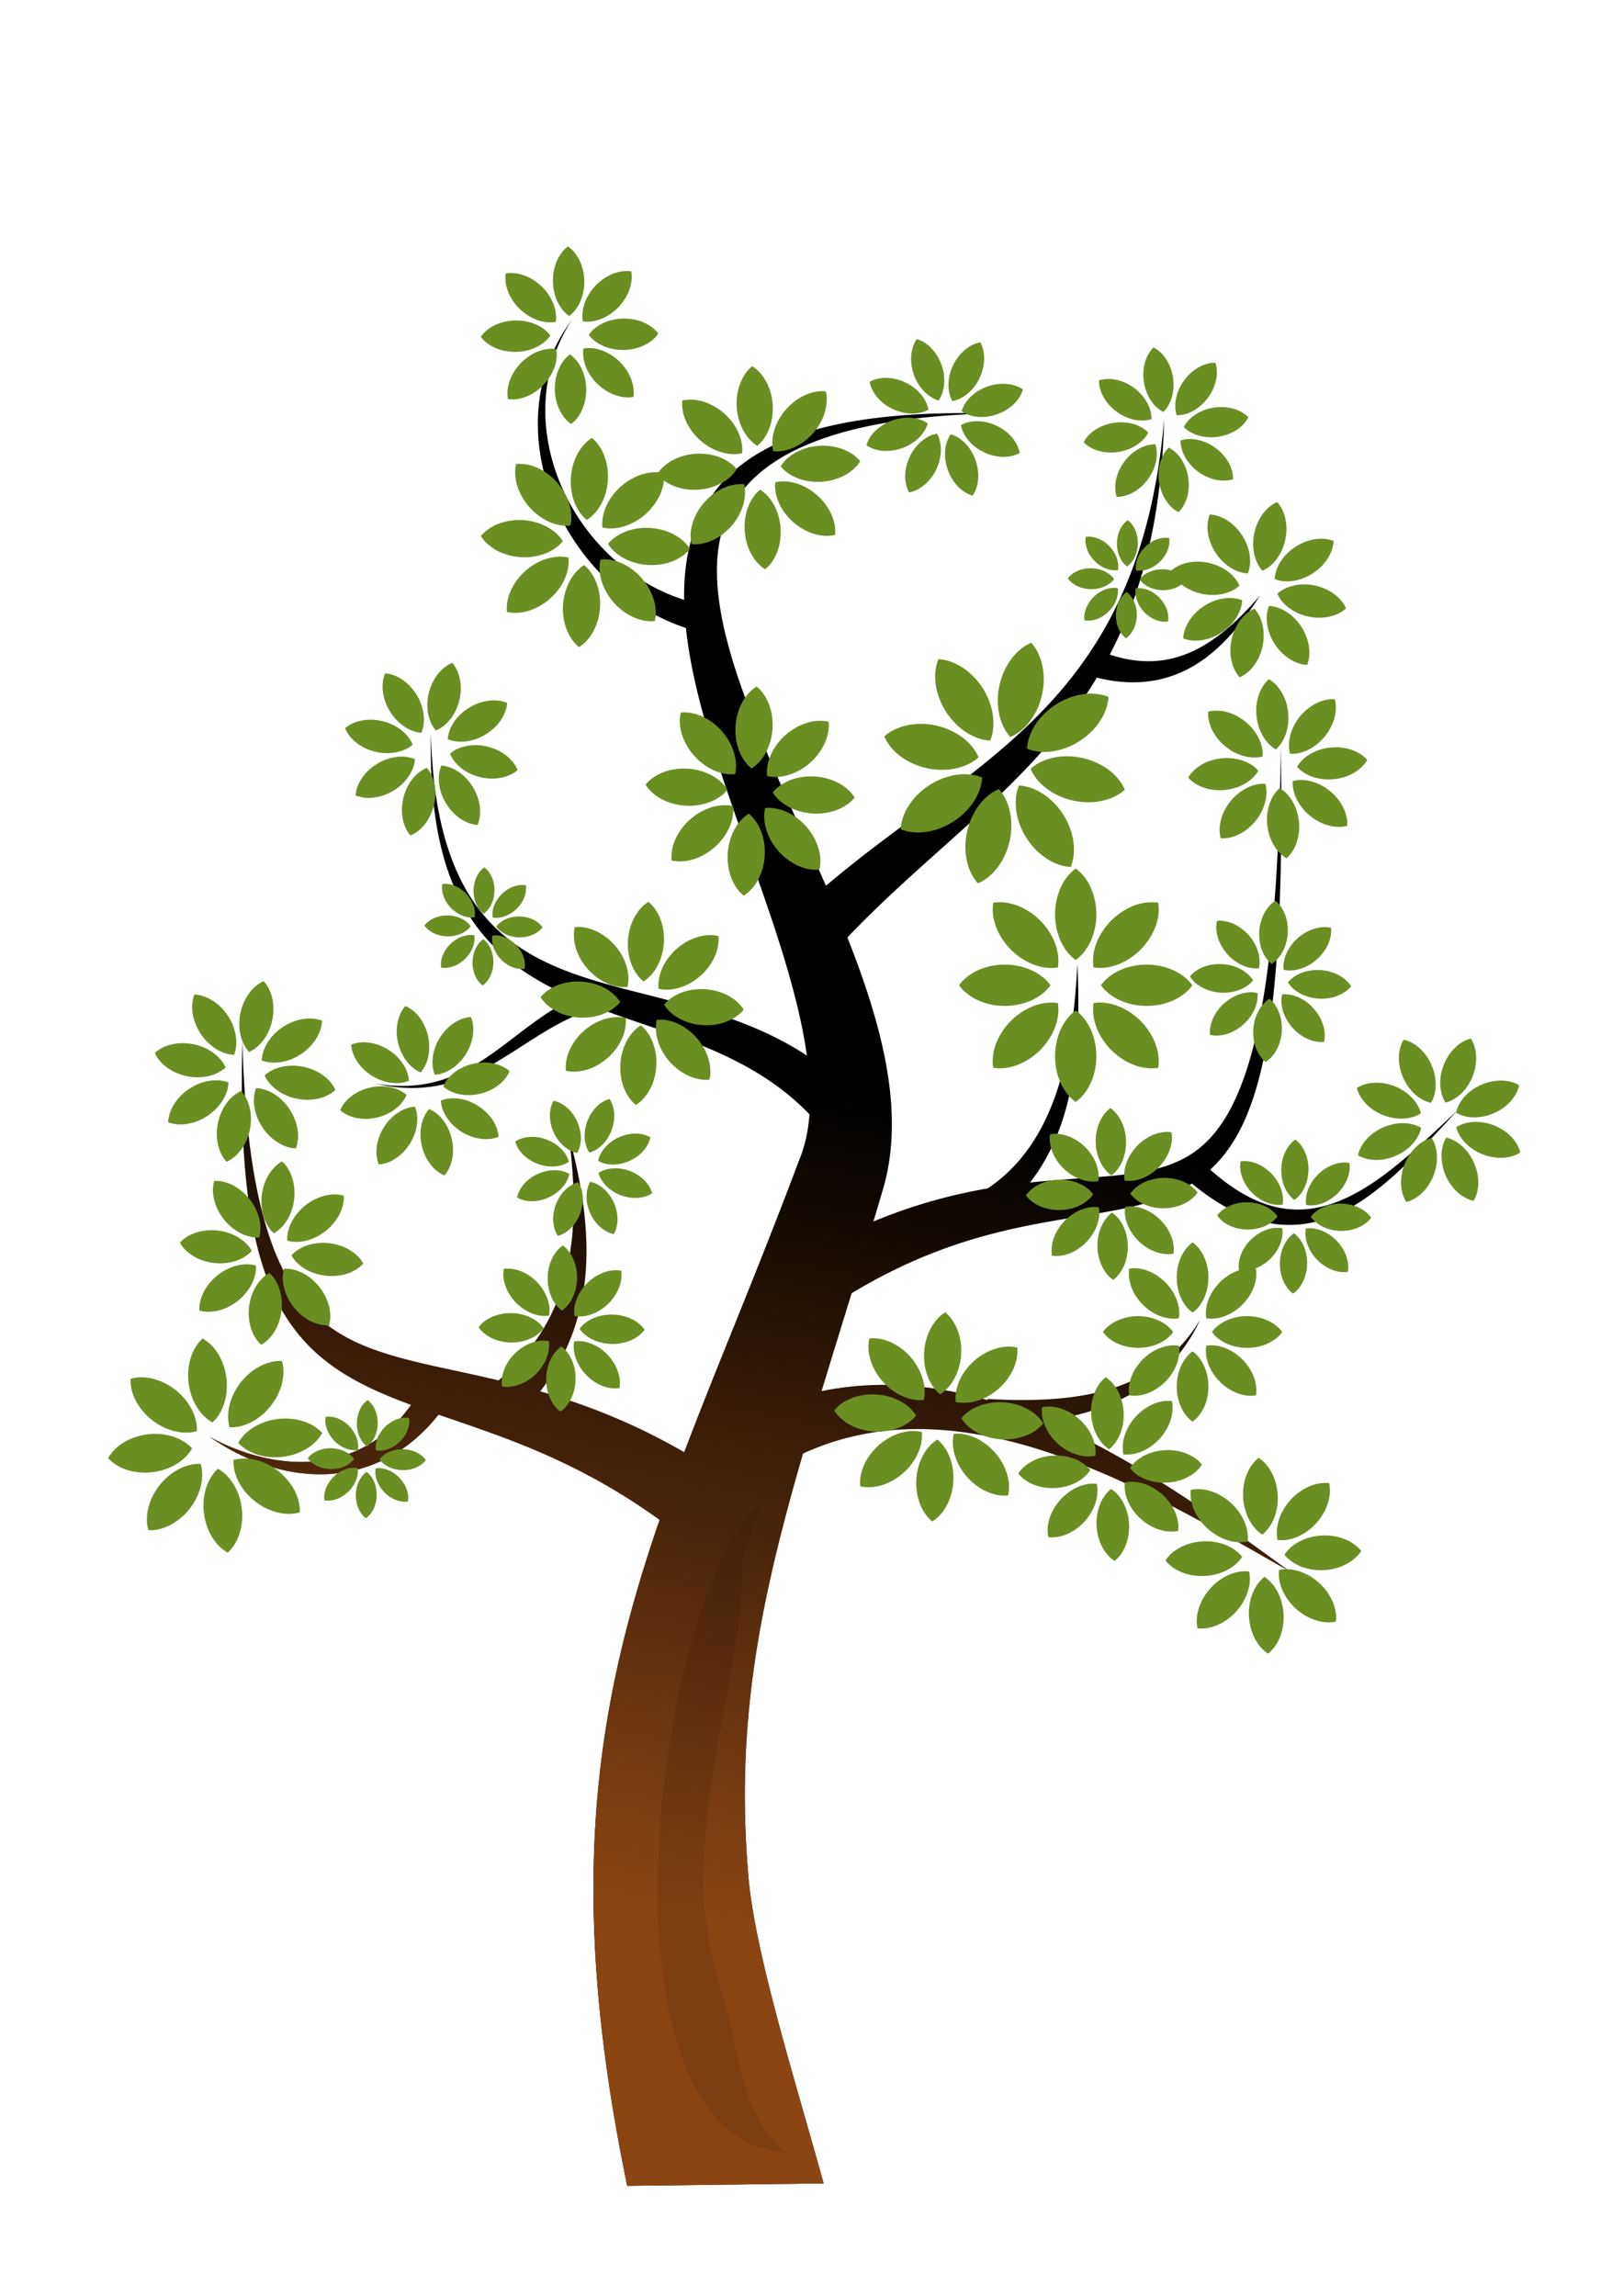 <svg xmlns="http://www.w3.org/2000/svg" xmlns:xlink="http://www.w3.org/1999/xlink" width="210mm" height="297mm" viewBox="0 0 744.094 1052.362"><defs><linearGradient id="a"><stop offset="0" stop-color="#8b4513"/><stop offset="1" stop-color="#8b4513" stop-opacity="0"/></linearGradient><linearGradient xlink:href="#a" id="b" x1="311.455" y1="875.368" x2="382.802" y2="502.17" gradientUnits="userSpaceOnUse"/></defs><path d="M262.06 146.809c-17.935 24.1-19.473 54.638-8.796 81.84 10.322 26.297 32.19 49.511 61.205 59.212 1.19 11.314 3.588 23.125 6.717 35.145 9.47 36.388 27.383 80.013 38.382 116.4 4.765 15.763 8.45 30.674 10.368 44.446-10.183-6.677-20.774-11.668-31.358-15.62-21.524-8.036-46.37-12.81-65.474-18.591-20.191-6.11-38.319-14.267-51.791-30.682-13.621-16.596-22.802-42.016-23.739-82.807-.93 40.521 6.26 67.297 19.254 86.17 11.727 17.034 27.945 27.275 46.037 35.164-14.052 6.897-25.346 17.022-36.486 24.955-7.256 5.168-14.8 9.726-23.52 12.5-8.734 2.779-18.766 3.805-30.95 1.74 12.035 2.78 22.265 2.54 31.529.374 9.276-2.17 17.455-6.237 25.335-10.94 15.152-9.04 27.907-19.38 45.157-24.13 19.905 7.598 38.4 12.533 58.144 21.788 14.324 6.715 27.544 15.075 39.045 27.03-.597 7.887-2.161 14.82-4.691 20.845-16.386 43.74-31.582 79.865-45.563 115.43a1742.023 1742.023 0 00-7.181 18.598c-23.852-13.788-45.993-22.1-66.026-27.893 12.83-16.597 18.928-34.431 20.666-52.66 2.005-21.022-1.705-43.021-7.635-65.115 3.07 23.019 3.52 44.39-1.214 63.61-4.682 19.002-14.282 35.33-30.903 49.155-21.904-5.262-38.945-7.903-55.029-13.416-9.008-3.087-17.036-6.946-24.113-12.482-7.096-5.551-13.508-13-18.98-23.475-11.06-21.17-17.905-53.934-19.313-105.927-1.397 51.562 2.516 85.682 11.634 109.377 4.614 11.99 10.626 21.497 18.133 29.328 7.514 7.837 16.277 13.733 26.028 18.662 6.56 3.316 13.829 6.28 21.523 9.13-10.238 14.419-23.673 22.532-38.828 25.186-16.913 2.962-35.818-.935-53.584-10.572 16.436 11.397 35.534 18.091 54.355 17.123 18.306-.942 36.373-9.192 50.663-27.252 10.32 3.572 21.061 7.15 31.783 11.246 21.448 8.193 44.68 19.016 69.552 36.977-6.105 17.715-11.54 35.388-16.058 53.486-8.718 34.925-14.009 71.307-14.264 112.438-.255 41.154 4.535 86.418 15.475 139.35l90.053-1.116c-13.208-47.859-31.532-105.607-34.512-140.93-2.985-35.376-1.656-66.86 2.97-98.256 4.518-30.653 12.196-61.274 22.088-95.377 16.17-7.42 32.852-10.881 50.006-11.2 19.294-.36 39.004 3.249 58.834 9.511 40.827 12.893 79.956 36.268 114.366 55.742-31.432-22.805-69.193-50.642-109.729-68.139-.62-.267-1.244-.526-1.865-.789 11.409-1.791 22.085-4.587 31.717-8.859 16.995-7.538 30.191-19.407 38.714-37.465-10.358 17.014-24.582 26.497-40.945 31.541-16.422 5.063-35.584 5.837-56.433 4.664l-.004.524c-11.065-3.166-22.392-5.42-33.922-6.422-13.803-1.199-27.936-.612-42.24 2.312 4.53-14.935 8.99-29.282 13.792-44.89 27.52-16.612 51.999-24.631 73.768-29.514 13.687-3.07 26.114-4.875 37.955-6.885 11.663-1.979 22.659-4.142 32.469-7.97 4.189-1.635 8.136-3.57 11.84-5.899 12.832 10.61 24.848 16.362 36.234 18.242 11.61 1.917 22.139-.25 31.842-4.83 19.49-9.199 36.671-28.72 53.64-46.916-18.628 17.373-36.424 34.868-55.697 42.067-9.252 3.456-18.572 4.412-28.252 2.01-9.03-2.242-18.745-7.504-29.383-16.958a58.556 58.556 0 005.514-5.804c7.094-8.566 12.501-19.854 16.586-35.034 8.119-30.171 11.397-77.323 10.283-152.3-1.119 75.3-6.693 121.656-16.687 150.33-4.975 14.273-10.924 23.785-17.56 30.209-6.56 6.348-14.044 9.92-22.567 12.158-8.682 2.279-18.591 3.213-30.285 4.07-8.409.617-17.776 1.201-27.905 2.285 7.258-9.31 12.253-19.852 15.621-30.937 6.552-21.563 7.234-46 6.082-69.326-1.165 23.607-4.235 47.145-12.623 66.967-6.314 14.921-15.435 27.225-28.474 35.976-15.91 2.756-33.395 7.277-52.412 15.184 1.478-4.951 2.981-10.007 4.572-15.422 5.379-18.805 4.634-38.458 1.094-57.432-3.524-18.88-10.058-38.306-17.592-57.351 12.65-13.29 25.795-25.235 39.033-37.094 17.504-15.68 34.977-31.046 50.416-48.451 9.158-10.325 17.557-21.333 24.916-33.555 19.11 4.766 34.24 1.128 46.215-6.516 11.996-7.656 21.065-19.432 28.55-31.07-9.284 10.685-19.449 20.409-31.433 25.768-10.903 4.875-23.01 6.001-37.4 1.256a195.946 195.946 0 008.236-17.952c9.77-24.48 15.758-53.55 16.692-90.021-3.118 36.412-11.26 64.55-22.666 87.344-11.374 22.73-26.06 40.277-42.498 55.611-16.268 15.174-34.372 28.3-53.391 42.441-11.899 8.848-24.231 18.15-36.518 28.55-13.423-31.016-27.508-59.603-38.035-88.997-6.25-17.452-10.532-33.583-11.64-48.17-1.096-14.422.91-27.316 7.591-38.414 6.74-11.195 18.552-21.057 37.778-28.338 19.222-7.28 45.31-11.76 79.937-12.61-4.31-.105-8.5-.155-12.57-.15-28.492.042-51.163 2.794-68.963 7.92-20.363 5.865-34.912 15.008-44.533 27.383-9.678 12.449-13.969 27.678-14.518 44.516-.062 1.91-.07 3.844-.039 5.795-23.926-7.592-43.814-25.96-54.746-48.772-11.765-24.55-13.035-54.217 3.145-79.388z"/><path d="M262.06 146.809c-17.935 24.1-19.473 54.638-8.796 81.84 10.322 26.297 32.19 49.511 61.205 59.212 1.19 11.314 3.588 23.125 6.717 35.145 9.47 36.388 27.383 80.013 38.382 116.4 4.765 15.763 8.45 30.674 10.368 44.446-10.183-6.677-20.774-11.668-31.358-15.62-21.524-8.036-46.37-12.81-65.474-18.591-20.191-6.11-38.319-14.267-51.791-30.682-13.621-16.596-22.802-42.016-23.739-82.807-.93 40.521 6.26 67.297 19.254 86.17 11.727 17.034 27.945 27.275 46.037 35.164-14.052 6.897-25.346 17.022-36.486 24.955-7.256 5.168-14.8 9.726-23.52 12.5-8.734 2.779-18.766 3.805-30.95 1.74 12.035 2.78 22.265 2.54 31.529.374 9.276-2.17 17.455-6.237 25.335-10.94 15.152-9.04 27.907-19.38 45.157-24.13 19.905 7.598 38.4 12.533 58.144 21.788 14.324 6.715 27.544 15.075 39.045 27.03-.597 7.887-2.161 14.82-4.691 20.845-16.386 43.74-31.582 79.865-45.563 115.43a1742.023 1742.023 0 00-7.181 18.598c-23.852-13.788-45.993-22.1-66.026-27.893 12.83-16.597 18.928-34.431 20.666-52.66 2.005-21.022-1.705-43.021-7.635-65.115 3.07 23.019 3.52 44.39-1.214 63.61-4.682 19.002-14.282 35.33-30.903 49.155-21.904-5.262-38.945-7.903-55.029-13.416-9.008-3.087-17.036-6.946-24.113-12.482-7.096-5.551-13.508-13-18.98-23.475-11.06-21.17-17.905-53.934-19.313-105.927-1.397 51.562 2.516 85.682 11.634 109.377 4.614 11.99 10.626 21.497 18.133 29.328 7.514 7.837 16.277 13.733 26.028 18.662 6.56 3.316 13.829 6.28 21.523 9.13-10.238 14.419-23.673 22.532-38.828 25.186-16.913 2.962-35.818-.935-53.584-10.572 16.436 11.397 35.534 18.091 54.355 17.123 18.306-.942 36.373-9.192 50.663-27.252 10.32 3.572 21.061 7.15 31.783 11.246 21.448 8.193 44.68 19.016 69.552 36.977-6.105 17.715-11.54 35.388-16.058 53.486-8.718 34.925-14.009 71.307-14.264 112.438-.255 41.154 4.535 86.418 15.475 139.35l90.053-1.116c-13.208-47.859-31.532-105.607-34.512-140.93-2.985-35.376-1.656-66.86 2.97-98.256 4.518-30.653 12.196-61.274 22.088-95.377 16.17-7.42 32.852-10.881 50.006-11.2 19.294-.36 39.004 3.249 58.834 9.511 40.827 12.893 79.956 36.268 114.366 55.742-31.432-22.805-69.193-50.642-109.729-68.139-.62-.267-1.244-.526-1.865-.789 11.409-1.791 22.085-4.587 31.717-8.859 16.995-7.538 30.191-19.407 38.714-37.465-10.358 17.014-24.582 26.497-40.945 31.541-16.422 5.063-35.584 5.837-56.433 4.664l-.004.524c-11.065-3.166-22.392-5.42-33.922-6.422-13.803-1.199-27.936-.612-42.24 2.312 4.53-14.935 8.99-29.282 13.792-44.89 27.52-16.612 51.999-24.631 73.768-29.514 13.687-3.07 26.114-4.875 37.955-6.885 11.663-1.979 22.659-4.142 32.469-7.97 4.189-1.635 8.136-3.57 11.84-5.899 12.832 10.61 24.848 16.362 36.234 18.242 11.61 1.917 22.139-.25 31.842-4.83 19.49-9.199 36.671-28.72 53.64-46.916-18.628 17.373-36.424 34.868-55.697 42.067-9.252 3.456-18.572 4.412-28.252 2.01-9.03-2.242-18.745-7.504-29.383-16.958a58.556 58.556 0 005.514-5.804c7.094-8.566 12.501-19.854 16.586-35.034 8.119-30.171 11.397-77.323 10.283-152.3-1.119 75.3-6.693 121.656-16.687 150.33-4.975 14.273-10.924 23.785-17.56 30.209-6.56 6.348-14.044 9.92-22.567 12.158-8.682 2.279-18.591 3.213-30.285 4.07-8.409.617-17.776 1.201-27.905 2.285 7.258-9.31 12.253-19.852 15.621-30.937 6.552-21.563 7.234-46 6.082-69.326-1.165 23.607-4.235 47.145-12.623 66.967-6.314 14.921-15.435 27.225-28.474 35.976-15.91 2.756-33.395 7.277-52.412 15.184 1.478-4.951 2.981-10.007 4.572-15.422 5.379-18.805 4.634-38.458 1.094-57.432-3.524-18.88-10.058-38.306-17.592-57.351 12.65-13.29 25.795-25.235 39.033-37.094 17.504-15.68 34.977-31.046 50.416-48.451 9.158-10.325 17.557-21.333 24.916-33.555 19.11 4.766 34.24 1.128 46.215-6.516 11.996-7.656 21.065-19.432 28.55-31.07-9.284 10.685-19.449 20.409-31.433 25.768-10.903 4.875-23.01 6.001-37.4 1.256a195.946 195.946 0 008.236-17.952c9.77-24.48 15.758-53.55 16.692-90.021-3.118 36.412-11.26 64.55-22.666 87.344-11.374 22.73-26.06 40.277-42.498 55.611-16.268 15.174-34.372 28.3-53.391 42.441-11.899 8.848-24.231 18.15-36.518 28.55-13.423-31.016-27.508-59.603-38.035-88.997-6.25-17.452-10.532-33.583-11.64-48.17-1.096-14.422.91-27.316 7.591-38.414 6.74-11.195 18.552-21.057 37.778-28.338 19.222-7.28 45.31-11.76 79.937-12.61-4.31-.105-8.5-.155-12.57-.15-28.492.042-51.163 2.794-68.963 7.92-20.363 5.865-34.912 15.008-44.533 27.383-9.678 12.449-13.969 27.678-14.518 44.516-.062 1.91-.07 3.844-.039 5.795-23.926-7.592-43.814-25.96-54.746-48.772-11.765-24.55-13.035-54.217 3.145-79.388z" fill="url(#b)"/><g id="c" fill="#6b8e23"><path d="M-153.64 354.086a41.79 55.282 0 00-21.983 48.622A41.79 55.282 0 00-153.7 451.33a41.79 55.282 0 0021.983-48.622 41.79 55.282 0 00-21.922-48.622zM-241.39 390.408a55.282 41.79 45 0018.837 49.925 55.282 41.79 45 0049.882 18.88 55.282 41.79 45 00-18.836-49.926 55.282 41.79 45 00-49.883-18.88zM-277.755 478.14a55.282 41.79 0 0048.622 21.984A55.282 41.79 0 00-180.51 478.2a55.282 41.79 0 00-48.622-21.984 55.282 41.79 0 00-48.622 21.923zM-241.433 565.89a41.79 55.282 45 0049.926-18.836 41.79 55.282 45 0018.88-49.883 41.79 55.282 45 00-49.926 18.836 41.79 55.282 45 00-18.88 49.883zM-153.7 602.255a41.79 55.282 0 0021.983-48.622 41.79 55.282 0 00-21.922-48.622 41.79 55.282 0 00-21.984 48.622 41.79 55.282 0 0021.923 48.622zM-65.95 565.933a55.282 41.79 45 00-18.836-49.926 55.282 41.79 45 00-49.883-18.879 55.282 41.79 45 0018.836 49.926 55.282 41.79 45 0049.883 18.88zM-29.585 478.2a55.282 41.79 0 00-48.622-21.983 55.282 41.79 0 00-48.622 21.923 55.282 41.79 0 0048.622 21.984A55.282 41.79 0 00-29.585 478.2zM-65.907 390.45a41.79 55.282 45 00-49.926 18.837 41.79 55.282 45 00-18.88 49.883 41.79 55.282 45 0049.927-18.837 41.79 55.282 45 0018.879-49.882z" transform="matrix(.431 0 0 .431 559.414 245.541)"/></g><use xlink:href="#c" transform="rotate(58.628 286.794 185.442) scale(.761)" width="100%" height="100%"/><use xlink:href="#c" transform="scale(.627) rotate(-24.315 1392.608 806.571)" width="100%" height="100%"/><use xlink:href="#c" transform="scale(.79) rotate(-33.428 600.906 1121.007)" width="100%" height="100%"/><use xlink:href="#c" transform="rotate(-6.72 2366.472 3580.745) scale(.924)" width="100%" height="100%"/><use xlink:href="#c" transform="rotate(-32.514 272.67 516.629) scale(1.056)" width="100%" height="100%"/><use xlink:href="#c" transform="scale(.771) rotate(39.35 618.907 827.15)" width="100%" height="100%"/><use xlink:href="#c" transform="rotate(-.955 13329.02 -8362.669) scale(.736)" width="100%" height="100%"/><use xlink:href="#c" transform="rotate(25.371 681.44 438.489) scale(.712)" width="100%" height="100%"/><use xlink:href="#c" transform="scale(.898) rotate(-86.486 412.65 486.314)" width="100%" height="100%"/><use xlink:href="#c" transform="matrix(.839 -.041 .041 .839 146.905 354.426)" width="100%" height="100%"/><use xlink:href="#c" transform="rotate(-1.022 -10335.372 6649.888) scale(.761)" width="100%" height="100%"/><use xlink:href="#c" transform="scale(.714) rotate(36.356 888.513 752.914)" width="100%" height="100%"/><use xlink:href="#c" transform="rotate(-12.993 998.992 1176.2) scale(.745)" width="100%" height="100%"/><use xlink:href="#c" transform="rotate(-23.484 932.652 -266.441) scale(.753)" width="100%" height="100%"/><g fill="#6b8e23"><path d="M546.772 569.497a13.834 18.3 0 00-7.278 16.096 13.834 18.3 0 007.257 16.095 13.834 18.3 0 007.278-16.095 13.834 18.3 0 00-7.257-16.096zM517.724 581.521a18.3 13.834 45 006.235 16.527 18.3 13.834 45 0016.513 6.25 18.3 13.834 45 00-6.236-16.527 18.3 13.834 45 00-16.512-6.25zM505.686 610.563a18.3 13.834 0 0016.095 7.277 18.3 13.834 0 0016.095-7.257 18.3 13.834 0 00-16.095-7.277 18.3 13.834 0 00-16.095 7.257zM517.71 639.611a13.834 18.3 45 0016.526-6.235 13.834 18.3 45 006.25-16.513 13.834 18.3 45 00-16.527 6.235 13.834 18.3 45 00-6.25 16.513zM546.751 651.649a13.834 18.3 0 007.278-16.095 13.834 18.3 0 00-7.257-16.096 13.834 18.3 0 00-7.278 16.096 13.834 18.3 0 007.257 16.095zM575.8 639.625a18.3 13.834 45 00-6.236-16.527 18.3 13.834 45 00-16.513-6.25 18.3 13.834 45 006.236 16.528 18.3 13.834 45 0016.512 6.25zM587.837 610.583a18.3 13.834 0 00-16.095-7.277 18.3 13.834 0 00-16.095 7.257 18.3 13.834 0 0016.095 7.277 18.3 13.834 0 0016.095-7.257zM575.814 581.535a13.834 18.3 45 00-16.527 6.236 13.834 18.3 45 00-6.25 16.512 13.834 18.3 45 0016.527-6.235 13.834 18.3 45 006.25-16.513z"/></g><g fill="#6b8e23"><path d="M585.535 230.137a13.834 18.3 12.055 00-10.478 14.22 13.834 18.3 12.055 003.735 17.257 13.834 18.3 12.055 0010.479-14.221 13.834 18.3 12.055 00-3.736-17.256zM554.616 235.829a18.3 13.834 57.055 002.647 17.465 18.3 13.834 57.055 0014.843 9.56 18.3 13.834 57.055 00-2.646-17.465 18.3 13.834 57.055 00-14.844-9.56zM536.779 261.717a18.3 13.834 12.055 0014.22 10.478 18.3 13.834 12.055 0017.256-3.736 18.3 13.834 12.055 00-14.22-10.478 18.3 13.834 12.055 00-17.256 3.736zM542.47 292.635a13.834 18.3 57.055 0017.465-2.646 13.834 18.3 57.055 009.56-14.844 13.834 18.3 57.055 00-17.464 2.647 13.834 18.3 57.055 00-9.56 14.843zM568.358 310.473a13.834 18.3 12.055 0010.479-14.22 13.834 18.3 12.055 00-3.736-17.257 13.834 18.3 12.055 00-10.478 14.22 13.834 18.3 12.055 003.735 17.257zM599.277 304.78a18.3 13.834 57.055 00-2.647-17.464 18.3 13.834 57.055 00-14.843-9.56 18.3 13.834 57.055 002.646 17.464 18.3 13.834 57.055 0014.844 9.56zM617.115 278.893a18.3 13.834 12.055 00-14.221-10.478 18.3 13.834 12.055 00-17.256 3.736 18.3 13.834 12.055 0014.22 10.478 18.3 13.834 12.055 0017.257-3.736zM611.422 247.975a13.834 18.3 57.055 00-17.464 2.646 13.834 18.3 57.055 00-9.56 14.843 13.834 18.3 57.055 0017.464-2.646 13.834 18.3 57.055 009.56-14.843z"/></g><use height="100%" width="100%" transform="scale(.898) rotate(-86.486 303.168 467.575)" xlink:href="#c"/><use xlink:href="#c" transform="scale(.898) rotate(-86.486 630.634 594.847)" width="100%" height="100%"/><use height="100%" width="100%" transform="matrix(.042 -.691 .691 .042 249.703 771.661)" xlink:href="#c"/><use xlink:href="#c" transform="scale(.872) rotate(-48.673 218.582 452.998)" width="100%" height="100%"/><use height="100%" width="100%" transform="scale(.872) rotate(-86.486 455.704 572.246)" xlink:href="#c"/><use height="100%" width="100%" transform="rotate(6.487 -1658.717 -1877.393) scale(.791)" xlink:href="#c"/><path d="M359.477 986.504c-21.637-20.63-20.487-49.114-28.813-74.09-22.663-67.99 9.604-134.295 9.604-194.832 0-9.428 13.528-34.108 6.86-27.441-48.338 48.339-76.931 290.41 12.35 296.363z" opacity=".1"/><use height="100%" width="100%" transform="rotate(-2.789 6970.551 -1956.7) scale(.788)" xlink:href="#c"/><use height="100%" width="100%" transform="scale(.506) rotate(45.827 670.644 1112.55)" xlink:href="#c"/><use xlink:href="#c" transform="scale(.66) rotate(45.827 230.84 1128.338)" width="100%" height="100%"/><use height="100%" width="100%" transform="scale(.506) rotate(45.827 -616.638 696.473)" xlink:href="#c"/><use xlink:href="#c" transform="scale(.506) rotate(45.827 7.129 580.245)" width="100%" height="100%"/><use height="100%" width="100%" transform="scale(.712) rotate(45.827 -50.09 497.864)" xlink:href="#c"/></svg>